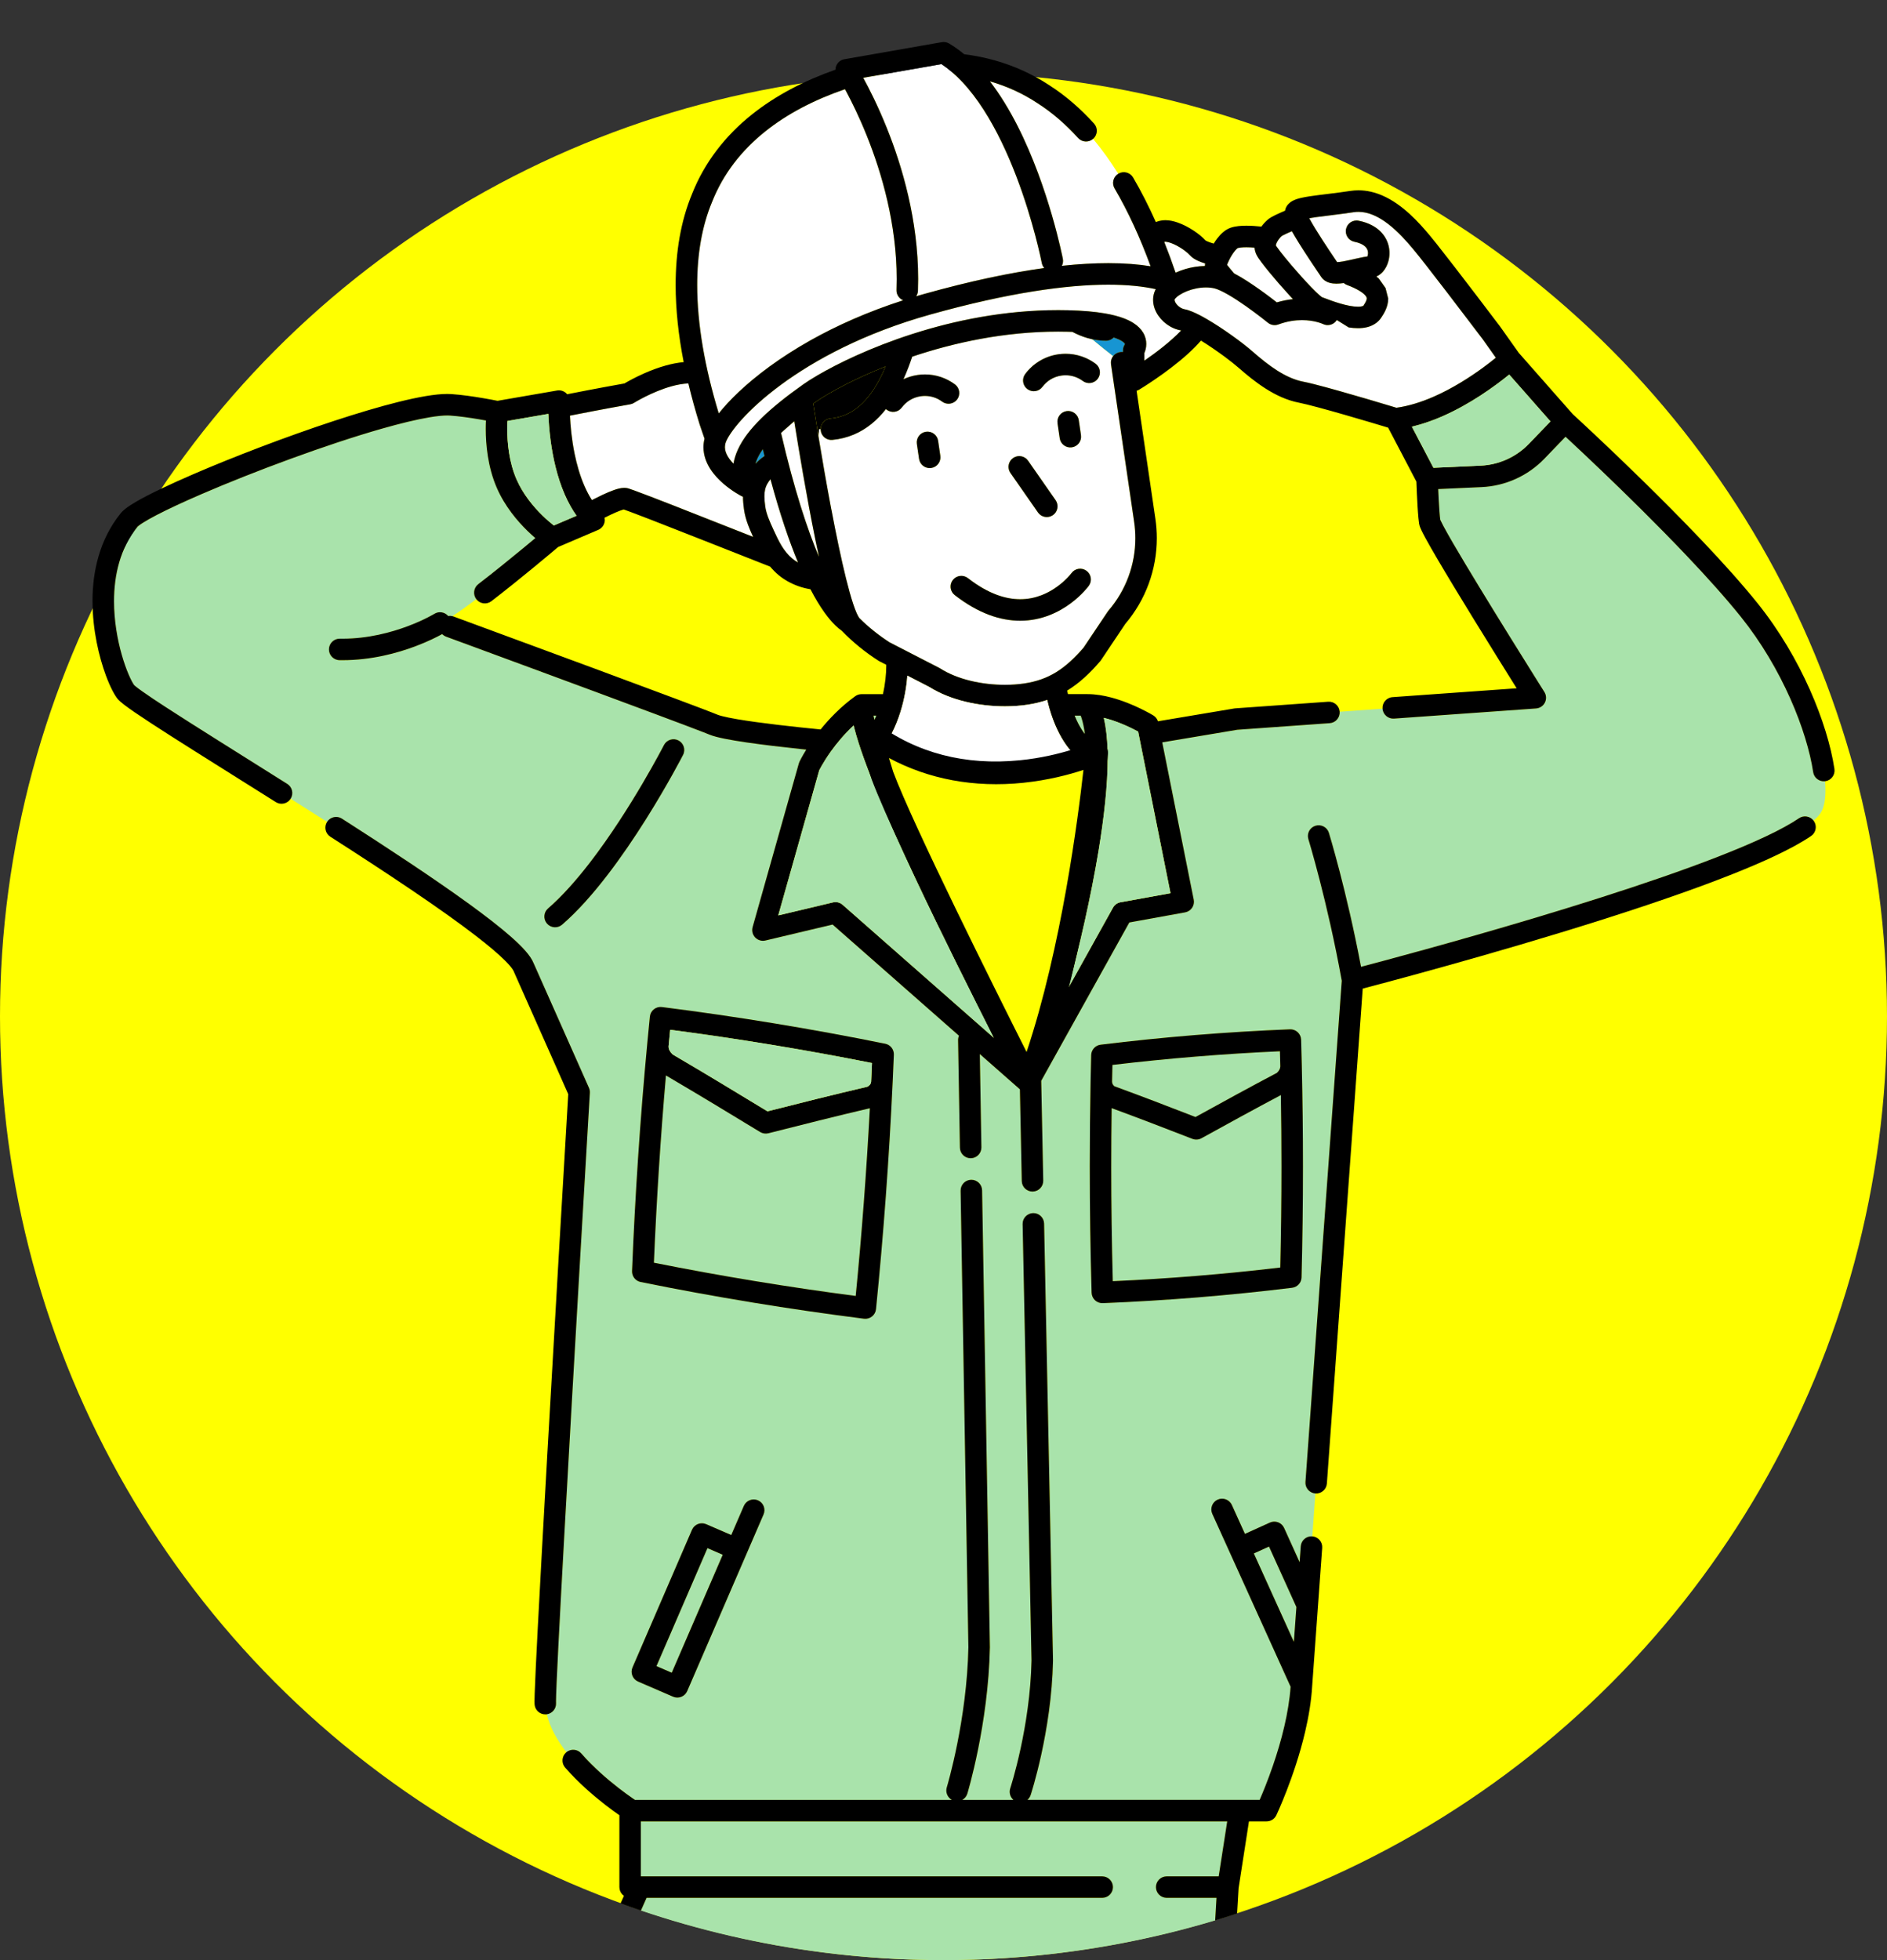 <?xml version="1.0" encoding="UTF-8"?>
<svg id="_レイヤー_1" data-name="レイヤー 1" xmlns="http://www.w3.org/2000/svg" width="260" height="270" xmlns:xlink="http://www.w3.org/1999/xlink" viewBox="0 0 260 270">
  <rect x="0" y="0" width="260" height="270" fill="#333333" stroke="none"/>
  <defs>
    <style>
      .cls-1 {
        fill: none;
      }

      .cls-2 {
        fill: #fff;
      }

      .cls-3 {
        fill: #ff0;
      }

      .cls-4 {
        fill: #a9e3ab;
      }

      .cls-5 {
        fill: #1795d2;
      }

      .cls-6 {
        clip-path: url(#clippath);
      }
    </style>
    <clipPath id="clippath">
      <path class="cls-1" d="M260,140c0,71.797-58.203,130-130,130S0,211.797,0,140C0,35.241,58.203-13.377,130-13.377s130,81.579,130,153.377Z"/>
    </clipPath>
  </defs>
  <circle class="cls-3" cx="130" cy="140" r="130"/>
  <g class="cls-6">
    <g>
      <g>
        <path class="cls-1" d="M183.004,96.667l-12.809.914c-.062.004-.079.006-.14.017l-10.507,1.763c-.109-.334-.335-.623-.638-.807-.03-.018-.696-.422-1.74-.928-1.045-.505-2.463-1.113-4.029-1.531-1.045-.278-2.156-.474-3.285-.475h-2.709c-.036-.163-.071-.326-.103-.49.015-.01.032-.018.047-.027,1.642-1.013,3.077-2.36,4.497-4.011.04-.047.073-.09.108-.141l3.355-5.007c2.819-3.317,4.342-7.509,4.342-11.808,0-.881-.064-1.766-.194-2.649l-.236-1.608-2.356-16.045c.122-.035.241-.086.352-.153.019-.011.965-.579,2.278-1.48,1.313-.903,2.991-2.134,4.492-3.501.625-.571,1.219-1.163,1.747-1.779,1.077.663,2.252,1.468,3.277,2.229.757.561,1.434,1.1,1.92,1.526,1.086.951,2.325,1.975,3.706,2.853,1.381.877,2.912,1.617,4.599,1.946.275.053.659.14,1.11.251.452.111.973.246,1.537.397,1.129.302,2.431.669,3.717,1.039,2.453.706,4.848,1.425,5.923,1.75l3.897,7.436c.012.351.034.94.065,1.62.05,1.099.12,2.424.214,3.402.027.281.056.534.091.763.021.131.046.218.07.298.025.079.05.148.076.216.053.135.112.267.18.411.136.288.311.625.526,1.021.428.79,1.011,1.809,1.704,2.987,1.383,2.355,3.198,5.339,5.005,8.278,2.265,3.683,4.517,7.291,5.883,9.471l-17.109,1.22c-.816.058-1.43.767-1.372,1.583l-5.909.422c-.058-.816-.767-1.43-1.583-1.372Z"/>
        <path class="cls-1" d="M65.627,82.544c.499.648,1.428.77,2.077.271,3.97-3.054,8.293-6.699,9.192-7.461l5.535-2.366c.451-.193.779-.6.872-1.081.038-.198.033-.398-.009-.59.575-.289,1.089-.533,1.523-.721.443-.193.807-.327,1.031-.39.033-.009.062-.017.087-.023.085.029.188.065.303.107.232.083.519.189.853.314.669.25,1.525.578,2.515.962,1.982.768,4.506,1.76,7.183,2.815,3.103,1.223,6.408,2.531,9.327,3.678.338.404.719.794,1.156,1.159l.002.002c.752.624,1.652,1.136,2.653,1.501.55.2,1.132.353,1.736.452,1.377,2.641,2.559,4.128,3.427,4.975.351.342.652.578.892.74,1.552,1.619,3.31,3.012,5.05,4.126.052.033.065.041.12.069l.956.492c0.0.03.002.059.002.089.001,1.224-.155,2.602-.455,3.956h-2.949c-.018,0-.035.004-.053.004-.04.001-.081.005-.121.01-.035.004-.069.008-.103.014-.039.007-.077.018-.115.028-.032.009-.065.016-.097.028-.043.015-.084.034-.126.053-.025.011-.05.02-.074.033-.062.033-.123.07-.181.112-.002.001-.003.002-.005.003-.002.002-.005.004-.007.005-1.991,1.447-3.567,3.092-4.762,4.575-1.883-.186-3.913-.401-5.849-.63-2.096-.249-4.084-.516-5.637-.782-.885-.151-1.632-.303-2.145-.44-.272-.071-.48-.141-.576-.182-.194-.081-.466-.189-.823-.328-.356-.139-.795-.307-1.306-.502-1.022-.389-2.334-.883-3.851-1.451-3.033-1.136-6.883-2.566-10.848-4.035-7.93-2.937-16.318-6.026-19.532-7.208-.059-.022-.118-.038-.177-.052.939-.604,2.082-1.421,3.304-2.339.002.002.003.005.004.007Z"/>
        <path class="cls-2" d="M78.529,57.255c4.488-.886,7.68-1.453,8.223-1.548.055-.01.082-.014.082-.014.194-.034.366-.1.533-.205l0.0 0.0.003-.002.017-.01c.016-.01.041-.025.075-.046.068-.041.172-.103.308-.18.27-.155.665-.372,1.148-.614.964-.484,2.282-1.062,3.629-1.433.786-.218,1.575-.356,2.299-.388.444,1.864.965,3.757,1.563,5.675l.007.021c.213.648.432,1.285.656,1.917-.096.392-.146.784-.145,1.166-0.0.569.101,1.112.267,1.61.166.498.396.953.658,1.366.526.827,1.179,1.498,1.809,2.045,1.262,1.09,2.456,1.694,2.519,1.729.062.031.125.057.189.079.004.611.068,1.177.133,1.684l.001.004c.105.793.322,1.526.576,2.211.213.573.453,1.111.688,1.627-3.681-1.452-7.593-3-10.765-4.241-2.494-.976-4.522-1.759-5.651-2.167-.304-.11-.54-.192-.732-.252-.24-.074-.436-.087-.607-.089-.277.002-.501.042-.726.093-.224.053-.446.121-.681.203-.468.164-.988.385-1.574.657-.454.212-.949.456-1.477.727-.383-.601-.724-1.253-1.023-1.94-.613-1.405-1.053-2.947-1.357-4.434-.412-2.005-.578-3.905-.643-5.25Z"/>
        <path class="cls-4" d="M120.39,98.762c-.013-.062-.025-.121-.037-.181h.383c-.082.199-.167.394-.255.584-.032-.138-.064-.274-.091-.403Z"/>
        <path class="cls-4" d="M148.565,99.661c-.177-.342-.342-.705-.497-1.08h.84c.188.51.351,1.134.471,1.856.033.197.062.403.089.613l-.036.006c-.307-.412-.599-.878-.867-1.395Z"/>
        <path class="cls-2" d="M166.011,36.639c-.924.016-1.832.165-2.681.415-.455.135-.893.298-1.308.486-.019-.007-.038-.013-.058-.02-.488-1.434-1.003-2.832-1.547-4.191.03-.01.058-.018.08-.023l.002-0.0.012-.002c.011-.001.03-.002.054-.002.09-.001.262.02.472.078.211.057.46.149.719.266.519.234,1.077.574,1.515.909.292.221.534.444.67.598.185.206.368.344.548.463.181.117.361.212.547.298.318.147.658.267,1.014.38-.002.009-.004.017-.006.027-.016.094-.029.194-.034.318Z"/>
        <path class="cls-2" d="M178.149,41.205c-.697.074-1.441.215-2.222.445-.234-.183-.523-.407-.854-.657-.89-.673-2.073-1.535-3.281-2.307-.586-.374-1.175-.725-1.753-1.028-.223-.262-.429-.508-.607-.726-.139-.171-.26-.322-.359-.451.032-.086.071-.183.115-.284.175-.409.438-.907.713-1.307.181-.267.371-.489.507-.611.069-.063.12-.097.135-.105.063-.022.22-.059.424-.081.215-.024.478-.036.755-.036.374-0.0.77.022,1.129.05.032.332.121.68.287,1.01.095.188.188.331.301.499.112.165.24.342.385.536.291.388.651.842,1.058,1.337.813.989,1.809,2.137,2.756,3.166.173.188.344.37.512.548Z"/>
        <path class="cls-2" d="M182.011,38.106c.155.243.361.435.562.567.202.133.399.215.58.271.364.109.677.129.982.131.316-0.0.623-.029.934-.07.026-.004.052-.008.079-.012.127.107.272.196.437.258.749.28,1.316.557,1.725.807.411.25.661.472.8.634.093.109.139.189.165.246.033.077.038.115.039.173.001.077-.024.21-.107.392-.08.18-.212.393-.361.617l-.002.001c-.007.005-.032.022-.087.043-.108.042-.34.087-.65.085-.321.001-.719-.043-1.142-.122-.424-.079-.872-.192-1.308-.319-.874-.255-1.685-.564-2.212-.764-.116-.044-.215-.081-.309-.115l-.026-.019c-.071-.051-.191-.148-.334-.275-.288-.255-.673-.629-1.096-1.066-.849-.875-1.862-2.005-2.751-3.05-.593-.696-1.134-1.357-1.533-1.874-.227-.294-.41-.544-.518-.706-.038-.056-.065-.101-.081-.126-0-.023.005-.08.028-.16.023-.081.064-.184.12-.294.111-.22.288-.464.448-.638.101-.112.198-.195.234-.221l.032-.019c.034-.02.087-.049.153-.083.132-.068.313-.156.52-.251.202-.093.429-.194.669-.297.299.536.648,1.115,1.016,1.705.97,1.556,2.074,3.184,2.654,4.044.164.243.289.43.339.508Z"/>
        <path class="cls-4" d="M84.543,276.22c.523-4.227,1.674-8.36,3.423-12.274l1.126-2.52h62.777c.818,0,1.481-.663,1.481-1.481,0-.818-.663-1.481-1.481-1.481h-63.564v-7.575h80.789s-1.176,7.575-1.176,7.575h-7.164c-.818,0-1.481.663-1.481,1.481,0,.818.663,1.481,1.481,1.481h6.862s-1.956,33.329-1.956,33.329c-.002.029-.001.058-.001.087h-30.283s.998-14.121.998-14.121l11.172-7.359c.683-.45.872-1.368.422-2.051-.45-.683-1.368-.872-2.051-.422l-11.783,7.761c-.384.253-.63.673-.663,1.132l-1.057,14.956c-.002.035-.002.07-.002.104h-47.07c-0-.021.001-.042 0-.064l-.801-18.558Z"/>
        <path class="cls-5" d="M105.106,61.888c.076.314.151.624.227.929-.021.014-.043.026-.064.04-.429.287-.823.632-1.178,1.024.067-.227.154-.462.265-.708.182-.402.431-.831.749-1.284Z"/>
        <path d="M112.769,60.098c-.343-2.078-.595-3.688-.72-4.493.111-.079.221-.159.335-.239.407-.288.992-.665,1.726-1.095.735-.431,1.62-.916,2.636-1.429,1.491-.753,3.268-1.568,5.275-2.367-.005.011-.009.023-.014.034-.744,1.763-1.641,3.348-2.713,4.548-.613.688-1.279,1.252-2.014,1.679-.841.487-1.771.804-2.874.913-.77.075-1.344.726-1.337,1.485-.117-.005-.181-.011-.181-.011l-.119.976Z"/>
        <path class="cls-5" d="M152.367,46.937l.032-0c.411-.001.782-.17,1.049-.441.515.167.878.338,1.109.485.259.163.359.285.396.339.021.032.025.045.027.049l.001.006-.007.037-.017.043-0.0 0.0.002.001c-.157.241-.242.517-.242.805v.226c-.127-.015-.258-.016-.391.004-.399.059-.737.272-.963.57-.739-.572-1.764-1.384-2.9-2.336.612.134,1.248.211,1.904.211Z"/>
        <path class="cls-2" d="M112.769,60.098c.462,2.799,1.086,6.443,1.78,10.103.637,3.361,1.334,6.737,2.011,9.462.338,1.361.672,2.561.982,3.498.155.468.304.87.439,1.186.133.314.258.545.325.642.023.035.041.072.061.109.014.014.027.029.041.043,1.279,1.283,2.734,2.422,4.168,3.343l6.834,3.516c.055.028.068.036.12.069,1.179.755,2.633,1.33,4.183,1.706,1.55.377,3.195.558,4.743.557.922 0,1.81-.064,2.62-.183,1.768-.262,3.158-.77,4.456-1.568,1.277-.788,2.475-1.883,3.754-3.362l3.339-4.982c.034-.051.067-.095.108-.141,2.399-2.789,3.695-6.33,3.695-9.961,0-.738-.053-1.479-.162-2.219l-.236-1.608-2.957-20.136c-.06-.41.054-.805.287-1.111-.739-.572-1.764-1.384-2.9-2.336-.241-.053-.479-.112-.711-.182-.705-.212-1.37-.497-1.998-.829-.223-.008-.448-.016-.683-.022-.423-.01-.845-.015-1.265-.015-7.463-.001-14.434,1.541-20.119,3.451-.161.478-.329.956-.51,1.431-.215.565-.446,1.125-.694,1.676.603-.283,1.256-.485,1.946-.586.341-.05.681-.075,1.017-.075,1.525-0,2.966.503,4.13,1.372.656.489.791,1.417.302,2.073-.489.656-1.417.791-2.073.302-.668-.498-1.487-.784-2.359-.784-.193,0-.389.014-.587.043-1.093.161-2.001.74-2.609,1.556-.487.657-1.415.794-2.072.307-.04-.03-.072-.065-.108-.098-.593.756-1.255,1.451-2.006,2.056-.732.589-1.548,1.09-2.447,1.465-.898.376-1.878.627-2.927.728-.814.079-1.538-.517-1.617-1.331-.004-.044-.006-.088-.006-.132-.117-.005-.181-.011-.181-.011l-.119.976ZM141.654,63.458l3.792,5.439c.468.671.303,1.594-.368,2.062-.671.468-1.594.303-2.062-.368l-3.792-5.439c-.468-.671-.303-1.594.368-2.062.671-.468,1.594-.303,2.062.368ZM145.709,58.307c-.119-.809.441-1.562,1.25-1.68.809-.119,1.562.441,1.68,1.25l.303,2.061c.119.809-.441,1.562-1.25,1.68-.809.119-1.562-.441-1.68-1.25l-.303-2.061ZM149.188,52.477c-.671-.499-1.492-.785-2.363-.785-.192,0-.387.014-.585.043-1.093.161-2.001.74-2.609,1.556-.487.657-1.415.794-2.072.307-.657-.487-.794-1.415-.307-2.072,1.054-1.424,2.667-2.446,4.557-2.722.34-.05.68-.074,1.015-.074,1.524-0,2.965.503,4.13,1.37.656.488.793,1.416.304,2.072-.488.656-1.416.793-2.072.304ZM131.289,79.892c.503-.645,1.433-.761,2.078-.258,1.433,1.116,2.751,1.841,3.948,2.288,1.197.447,2.274.619,3.251.619,1.1-0,2.08-.22,2.951-.557,1.304-.503,2.359-1.28,3.073-1.931.357-.325.629-.616.806-.819.088-.101.153-.181.193-.231.02-.025.034-.043.041-.053l.006-.008 0.0 0c.483-.657,1.406-.801,2.065-.32.661.482.806,1.408.324,2.069-.06.08-.907,1.237-2.496,2.418-.795.59-1.778,1.185-2.945,1.637-1.166.452-2.519.757-4.02.756-1.332.001-2.775-.241-4.287-.807-1.513-.565-3.095-1.45-4.732-2.726-.645-.503-.761-1.433-.258-2.078ZM127.579,59.473c.809-.119,1.562.441,1.68,1.25l.303,2.061c.119.809-.441,1.562-1.25,1.68-.809.119-1.562-.441-1.68-1.25l-.303-2.061c-.119-.809.441-1.562,1.25-1.68Z"/>
        <path d="M133.367,79.634c1.433,1.116,2.751,1.841,3.948,2.288,1.197.447,2.274.619,3.251.619,1.1-0,2.08-.22,2.951-.557,1.304-.503,2.359-1.28,3.073-1.931.357-.325.629-.616.806-.819.088-.101.153-.181.193-.231.02-.025.034-.043.041-.053l.006-.008 0.0 0c.483-.657,1.406-.801,2.065-.32.661.482.806,1.408.324,2.069-.06.08-.907,1.237-2.496,2.418-.795.59-1.778,1.185-2.945,1.637-1.166.452-2.519.757-4.02.756-1.332.001-2.775-.241-4.287-.807-1.513-.565-3.095-1.45-4.732-2.726-.645-.503-.761-1.433-.258-2.078s1.433-.761,2.078-.258Z"/>
        <path class="cls-2" d="M105.733,66.636c.132-.229.275-.435.426-.619,1.312,4.857,2.6,8.589,3.795,11.464-.292-.166-.556-.348-.783-.537-.596-.499-1.054-1.075-1.461-1.736-.406-.66-.754-1.403-1.116-2.193l0.0.001c-.277-.604-.539-1.179-.743-1.728-.205-.549-.351-1.069-.416-1.566-.063-.484-.11-.941-.11-1.36-0-.327.028-.63.091-.912.064-.283.162-.547.315-.815Z"/>
        <path d="M141.654,63.458l3.792,5.439c.468.671.303,1.594-.368,2.062-.671.468-1.594.303-2.062-.368l-3.792-5.439c-.468-.671-.303-1.594.368-2.062.671-.468,1.594-.303,2.062.368Z"/>
        <path d="M127.579,59.473c.809-.119,1.562.441,1.68,1.25l.303,2.061c.119.809-.441,1.562-1.25,1.68-.809.119-1.562-.441-1.68-1.25l-.303-2.061c-.119-.809.441-1.562,1.25-1.68Z"/>
        <path d="M146.959,56.627c.809-.119,1.562.441,1.68,1.25l.303,2.061c.119.809-.441,1.562-1.25,1.68-.809.119-1.562-.441-1.68-1.25l-.303-2.061c-.119-.809.441-1.562,1.25-1.68Z"/>
        <path d="M149.188,52.477c-.671-.499-1.492-.785-2.363-.785-.192,0-.387.014-.585.043-1.093.161-2.001.74-2.609,1.556-.487.657-1.415.794-2.072.307-.657-.487-.794-1.415-.307-2.072,1.054-1.424,2.667-2.446,4.557-2.722.34-.05.68-.074,1.015-.074,1.524-0,2.965.503,4.13,1.37.656.488.793,1.416.304,2.072-.488.656-1.416.793-2.072.304Z"/>
        <path class="cls-2" d="M123.547,38.437c0,.499-.009,1.001-.027,1.505-.023.637.361,1.194.918,1.423-4.932,1.589-9.17,3.498-12.729,5.493-4.251,2.384-7.538,4.886-9.911,7.121-1.125,1.061-2.04,2.057-2.764,2.966-1.924-6.334-2.973-12.331-2.972-17.682-0-4.271.664-8.124,2.046-11.438l.009-.023c1.53-3.847,4.021-7.055,7.329-9.702,3.024-2.419,6.738-4.356,10.981-5.812.059.109.12.22.182.338.769,1.44,1.8,3.529,2.83,6.094,2.062,5.131,4.111,12.168,4.108,19.718Z"/>
        <path class="cls-2" d="M153.572,25.954c1.865,3.18,3.522,6.787,4.963,10.728-1.686-.276-3.616-.427-5.82-.427-1.922 0-4.051.115-6.402.366.145-.284.201-.616.136-.954-.006-.033-.478-2.47-1.495-5.977-1.018-3.508-2.576-8.082-4.783-12.41-1.09-2.133-2.337-4.207-3.772-6.067,2.326.666,4.525,1.661,6.58,3.024l.02.013c1.968,1.259,3.819,2.858,5.551,4.766.542.597,1.459.647,2.065.121,1.223,1.463,2.377,3.068,3.463,4.804-.69.419-.919,1.315-.509,2.014Z"/>
        <path class="cls-2" d="M126.237,40.807c.143-.218.232-.476.242-.757.02-.54.029-1.078.029-1.613-.003-8.085-2.169-15.455-4.322-20.821-1.206-3.002-2.41-5.378-3.243-6.899l10.775-1.888c1.005.664,1.967,1.499,2.879,2.47,1.048,1.117,2.029,2.413,2.932,3.817,1.808,2.808,3.304,6.046,4.484,9.127,2.365,6.163,3.471,11.688,3.526,11.974l.002.011c.051.266.172.5.338.69-4.673.642-10.138,1.781-16.495,3.558-.386.108-.768.218-1.147.33Z"/>
        <path class="cls-2" d="M154.786,43.824c-.705-.261-1.541-.48-2.554-.655-1.35-.233-3.014-.387-5.091-.436-.446-.01-.891-.016-1.334-.016-7.457.001-14.377,1.45-20.119,3.294-5.744,1.846-10.305,4.082-13.075,5.705-.793.465-1.439.879-1.938,1.232-2.318,1.64-4.221,3.158-5.724,4.625-1.5,1.468-2.612,2.887-3.291,4.375-.286.627-.489,1.269-.601,1.919-.106-.11-.21-.222-.306-.336-.354-.419-.619-.858-.752-1.263-.077-.232-.115-.452-.115-.674.001-.219.036-.443.129-.7.088-.247.314-.688.676-1.219.362-.534.86-1.168,1.491-1.867,1.262-1.399,3.057-3.057,5.39-4.779,4.668-3.445,11.491-7.15,20.609-9.7,10.709-2.996,18.756-4.114,24.533-4.113,2.644-0,4.81.234,6.532.616-.071.135-.135.273-.185.414-.125.35-.182.713-.181,1.062 0.0.419.08.817.209,1.182.13.365.308.7.521,1.006.426.61.982,1.113,1.631,1.484.434.246.912.433,1.43.526.013.002.04.009.073.017-.716.752-1.591,1.526-2.481,2.238-.895.717-1.801,1.374-2.585,1.915v-1.054c.006-.013.011-.023.017-.036.121-.29.246-.698.247-1.211.003-.47-.121-1.029-.426-1.541-.303-.515-.764-.968-1.353-1.342-.394-.251-.849-.471-1.377-.668Z"/>
        <path class="cls-2" d="M161.92,41.596c-.062-.133-.078-.233-.077-.287 0-.035.004-.052.011-.071.007-.019.017-.043.052-.086.115-.141.325-.332.61-.517.284-.187.639-.371,1.034-.527.791-.315,1.742-.515,2.616-.513.421-0.0.823.045,1.184.133.178.043.461.143.786.293.327.149.701.346,1.095.573.789.454,1.655,1.028,2.455,1.591,1.601,1.127,2.938,2.212,3.004,2.266l.002.002c.406.331.955.424,1.447.243,1.23-.452,2.329-.597,3.256-.597.869-0,1.584.13,2.088.263.503.133.793.269.803.274l0-.001c.688.337,1.512.092,1.908-.548l1.635,1.017c.421.064.848.106,1.279.106.413-0.0.83-.036,1.253-.14.421-.104.855-.279,1.252-.574.264-.195.506-.445.698-.734.172-.26.399-.606.597-1.042.194-.43.364-.965.369-1.59l-.374-1.459-.928-1.306c-.103-.096-.212-.189-.326-.28.055-.024.106-.05.158-.077.024-.012.05-.023.073-.036.28-.159.499-.355.681-.564.362-.42.594-.9.741-1.428.096-.352.149-.727.149-1.119.001-.673-.161-1.405-.556-2.087-.392-.683-1.018-1.293-1.83-1.724-.541-.29-1.163-.506-1.864-.646-.802-.16-1.582.36-1.743,1.162-.16.802.36,1.582,1.162,1.743.688.138,1.106.355,1.361.556.255.204.368.391.44.588.046.131.068.27.068.409 0.0.134-.021.266-.054.373-.011.035-.022.066-.034.095-.167.02-.333.045-.504.075-.3.055-.614.124-.937.197-.644.146-1.33.309-1.909.41-.325.057-.612.091-.811.099-.07-.104-.146-.217-.233-.346-.227-.337-.511-.758-.824-1.227-.625-.937-1.365-2.069-1.983-3.087-.309-.507-.587-.989-.801-1.39.249-.045.538-.091.858-.136,1.323-.187,3.172-.376,5.256-.691.224-.034.444-.05.663-.05.693 0,1.38.161,2.075.456.693.295,1.385.726,2.045,1.237,1.324,1.021,2.503,2.352,3.401,3.421.202.24.482.584.812.999.331.415.715.902,1.132,1.436.835,1.068,1.804,2.325,2.766,3.579,1.925,2.509,3.822,5.01,4.57,5.997.181.239.289.382.32.422l1.807,2.547c-.463.378-1.073.858-1.801,1.39-1.747,1.277-4.171,2.845-6.805,3.992-1.66.724-3.401,1.275-5.091,1.507-.643-.195-2.214-.669-4.073-1.215-2.438-.716-5.352-1.552-7.331-2.047-.568-.142-1.057-.256-1.461-.334-1.184-.228-2.398-.789-3.575-1.538-1.177-.747-2.309-1.674-3.343-2.582-.754-.659-1.771-1.448-2.881-2.241-1.11-.792-2.306-1.583-3.407-2.225-.736-.429-1.424-.791-2.056-1.052-.365-.149-.707-.268-1.089-.338-.213-.036-.497-.162-.74-.355-.245-.19-.442-.442-.532-.64Z"/>
        <path class="cls-2" d="M107.998,59.292c.417-.373.923-.821,1.435-1.262.57,3.571,1.686,10.301,2.919,16.351.161.789.324,1.564.488,2.322-1.581-3.73-3.396-9.181-5.223-17.068.116-.105.243-.219.381-.343Z"/>
        <polygon class="cls-4" points="174.848 213.039 178.622 221.368 178.275 226.154 172.761 213.984 174.848 213.039"/>
        <path class="cls-4" d="M40.044,110.024c-0.0 0-0.0 0-0.0.001,1.659,1.048,3.341,2.114,5.022,3.187 0-0.0 0-.001.001-.001.441-.689,1.357-.889,2.046-.448l-0-0c6.317,4.047,12.528,8.138,17.327,11.611,2.401,1.738,4.446,3.319,5.997,4.688.776.686,1.429,1.317,1.952,1.912.262.298.492.587.69.881.18.268.334.539.455.843l.001-0,7.616,17.147c.095.214.139.455.125.689-0.0.002-.037.622-.104,1.758-.202,3.41-.677,11.454-1.248,21.246-.689,11.823-1.518,26.195-2.175,38.037-.328,5.921-.613,11.209-.816,15.228-.101,2.009-.182,3.702-.238,4.994-.028.646-.049,1.193-.063,1.627-.014.433-.021.758-.021.939,0,.081.002.163.005.245.033.769-.526,1.426-1.273,1.53.423,1.809,1.438,3.587,2.703,5.225.616-.506,1.526-.437,2.054.168h-0c1.647,1.89,3.599,3.566,5.13,4.753.766.594,1.426,1.067,1.892,1.39.144.1.267.184.372.254h43.658c-.594-.332-.899-1.043-.693-1.721l.001-.004c.033-.109.73-2.444,1.442-6.003.711-3.552,1.434-8.325,1.533-13.299l-1.071-62.884c-.014-.818.638-1.492,1.456-1.506s1.492.638,1.506,1.456l1.072,62.916-0.0.054c-.105,5.312-.879,10.322-1.626,14.018-.747,3.696-1.468,6.076-1.478,6.11-.116.382-.372.681-.694.862h7.037c-.438-.379-.629-.998-.437-1.583l.001-.003c.031-.094.723-2.227,1.426-5.476.703-3.243,1.415-7.6,1.506-12.135l-1.225-60.118c-.017-.818.633-1.494,1.45-1.511.818-.017,1.494.633,1.511,1.45l1.226,60.153 0.0.059c-.097,4.889-.866,9.492-1.608,12.888-.743,3.395-1.462,5.582-1.474,5.619-.087.265-.243.487-.44.656h31.996c.417-.956,1.122-2.657,1.844-4.764.551-1.609,1.111-3.453,1.558-5.37.419-1.799.735-3.662.859-5.449l-8.375-18.486c-0-0-0-0-0-0l-0-0-2.414-5.328c-.338-.745-.007-1.623.738-1.96.745-.338,1.623-.007,1.96.738l1.803,3.979,3.435-1.557c.355-.161.768-.175,1.133-.037.365.137.666.42.827.775l2.135,4.713.158-2.182c.059-.816.768-1.429,1.584-1.37l.428-5.908c-.816-.059-1.429-.768-1.37-1.584l5.004-69.044c-.994-5.485-2.139-10.346-3.039-13.842-.455-1.767-.847-3.186-1.124-4.16-.139-.487-.249-.863-.324-1.117-.038-.127-.066-.223-.086-.286-.01-.032-.017-.056-.022-.071l-.007-.022c-.24-.782.198-1.61.98-1.851.782-.24,1.61.198,1.851.98.01.035,2.437,7.928,4.427,18.452.749-.197,1.753-.463,2.969-.789,6.309-1.692,18.317-5.004,29.938-8.712,5.81-1.853,11.524-3.806,16.368-5.698,2.421-.945,4.625-1.876,6.508-2.765,1.881-.888,3.444-1.741,4.559-2.5.654-.445,1.537-.294,2.01.329.5-.434.869-.851,1.087-1.247.484-.88.643-2.336.494-4.179-.789.091-1.515-.457-1.634-1.249v-0c-.419-2.796-1.487-6.4-3.167-10.168-1.679-3.771-3.969-7.715-6.809-11.248-2.055-2.557-4.665-5.459-7.418-8.36-4.13-4.353-8.582-8.709-11.998-11.973-1.708-1.632-3.157-2.991-4.179-3.942-.203-.189-.384-.357-.551-.512l-2.904,3.018c-2.279,2.369-5.381,3.772-8.665,3.921l-5.972.27c.018.432.04.923.067,1.424.03.576.066,1.163.105,1.677.034.455.074.859.11,1.12.012.029.029.068.051.117.077.169.209.431.38.753.323.606.788,1.43,1.35,2.395,1.967,3.383,5.114,8.509,7.763,12.779,1.325,2.135,2.526,4.058,3.396,5.447.435.694.787,1.255,1.03,1.642.243.387.377.6.377.6.277.44.303.995.068,1.458-.235.463-.698.771-1.216.808l-19.569,1.396c-.816.058-1.524-.556-1.583-1.372l-5.909.422c.058.816-.556,1.524-1.372,1.583l-12.739.909-10.335,1.734,4.34,21.67c.078.388-.005.796-.227,1.123-.222.327-.572.554-.961.625l-7.686,1.392-12.141,21.809.28,13.746c.017.818-.633,1.494-1.45,1.511-.818.017-1.494-.633-1.511-1.45l-.257-12.632-5.523-4.857.219,12.844c.014.818-.638,1.492-1.456,1.506-.818.014-1.492-.638-1.506-1.456l-.252-14.807c-.004-.218.041-.425.123-.613l-17.414-15.315-9.253,2.199c-.51.121-1.048-.037-1.411-.416-.363-.378-.499-.923-.356-1.428l6.373-22.56c.024-.084.051-.155.088-.234.02-.041.326-.681.933-1.658-.199-.021-.399-.041-.6-.062-2.613-.275-5.326-.591-7.603-.923-1.139-.166-2.169-.336-3.035-.511-.434-.088-.826-.176-1.178-.27-.353-.094-.662-.189-.957-.311-.15-.063-.412-.167-.758-.302-1.301-.506-3.804-1.449-6.906-2.607-9.311-3.475-24.062-8.908-28.58-10.57-.214-.079-.398-.203-.547-.357-.649.358-1.932,1.016-3.682,1.676-2.54.955-6.066,1.917-10.071,1.919-.131,0-.263-.001-.395-.003-.818-.013-1.47-.687-1.457-1.504.013-.818.687-1.47,1.504-1.457.116.002.232.003.348.003,3.524.002,6.723-.86,9.027-1.729,1.152-.434,2.079-.867,2.71-1.188.316-.16.558-.293.717-.383.08-.045.138-.079.176-.101l.039-.023.007-.004 0-0.0 0.0 0c.63-.387,1.435-.245,1.9.301.186-.03.379-.025.57.02.939-.604,2.082-1.421,3.304-2.339-.493-.648-.371-1.573.275-2.07h0c2.184-1.68,4.501-3.562,6.268-5.021.604-.499,1.143-.947,1.592-1.323-.329-.282-.693-.61-1.079-.986-1.411-1.378-3.108-3.369-4.223-5.918-.644-1.477-1.021-2.986-1.243-4.385-.221-1.4-.285-2.691-.285-3.738 0-.436.011-.828.028-1.169-.295-.054-.626-.113-.985-.173-1.223-.207-2.748-.428-3.985-.509-.106-.007-.226-.011-.359-.011-.603-.001-1.453.084-2.461.254-1.769.296-4.034.846-6.565,1.568-7.602,2.168-17.617,5.892-24.822,9.004-2.469,1.066-4.611,2.061-6.196,2.885-.792.411-1.445.781-1.914,1.081-.234.149-.421.281-.549.382-.064.05-.112.092-.143.12l-.031.031-.001 0c-1.197,1.477-2.002,3.129-2.513,4.875-.511,1.745-.723,3.582-.723,5.389-.001,2.689.471,5.306,1.072,7.403.3,1.048.631,1.967.942,2.692.155.362.306.676.44.929.123.231.233.41.312.521.025.025.08.076.156.139.202.169.543.427.984.74.775.55,1.866,1.28,3.195,2.144,3.991,2.595,10.136,6.412,16.768,10.592.692.436.899,1.351.463,2.043ZM150.153,160.628c0-3.874.038-7.752.113-11.633,0-0-0-.001-0-.001,0-.026 0-.05.001-.074l0-.001c.001-.043.002-.086.003-.129.001-.054.002-.107.003-.161 0-.003.001-.006.001-.009.022-1.096.046-2.192.074-3.288.019-.733.573-1.343,1.3-1.432,8.695-1.065,17.391-1.771,26.087-2.119.395-.016.78.127,1.07.397.289.27.458.644.47,1.04.032,1.089.06,2.177.085,3.266 0.0.006.001.012.001.018.001.051.002.102.003.152.001.045.003.091.004.136l0.0.003c0.0.025.001.051.001.078.106,4.592.159,9.187.159,13.787,0,5.093-.065,10.192-.194,15.295-.019.733-.573,1.343-1.3,1.432-8.695,1.065-17.391,1.771-26.087,2.119-.395.016-.78-.127-1.07-.397-.289-.27-.458-.644-.47-1.04-.169-5.807-.253-11.621-.253-17.441ZM119.042,181.651c-10.285-1.302-20.542-2.988-30.773-5.057-.714-.144-1.215-.783-1.186-1.511.417-10.449,1.113-20.853,2.085-31.212.001-.007 0-.014.001-.021.005-.05.01-.1.015-.15.005-.053.009-.105.014-.158.001-.007.002-.013.003-.02.11-1.163.222-2.325.339-3.487.04-.399.237-.761.551-1.01.314-.25.71-.361,1.108-.311,10.285,1.302,20.542,2.988,30.773,5.057.714.144,1.215.783,1.186,1.511-.047,1.176-.098,2.352-.152,3.528-0.0.004.001.007 0.0.011-.002.051-.005.102-.008.153-.002.052-.004.105-.007.157-0.0.01-.002.02-.002.03-.485,10.435-1.248,20.825-2.289,31.169-.04.399-.237.761-.551,1.01-.314.25-.71.361-1.108.311ZM87.147,229.687l8.2-18.967c.155-.358.451-.645.814-.789.363-.144.775-.137,1.133.017l3.462,1.497,1.733-4.009c.325-.751,1.196-1.096,1.947-.772.751.325,1.096,1.196.772,1.947l-10.521,24.336c-.155.358-.451.645-.814.789-.363.144-.775.137-1.133-.017l-4.821-2.084c-0-0-0-0-0-0-.751-.325-1.096-1.196-.772-1.947ZM75.517,125.129c1.925-1.662,3.914-3.911,5.786-6.341,2.811-3.647,5.367-7.699,7.21-10.831.922-1.566,1.667-2.902,2.18-3.844.257-.471.455-.844.589-1.097.067-.127.118-.224.151-.289.017-.032.029-.057.038-.073l.012-.022c.373-.728,1.266-1.015,1.994-.641.728.374,1.015,1.266.641,1.994-.013.025-2.069,4.03-5.163,8.941-1.548,2.456-3.355,5.139-5.306,7.67-1.952,2.532-4.042,4.913-6.196,6.775-.619.535-1.554.466-2.089-.152-.535-.619-.466-1.554.152-2.089Z"/>
        <rect class="cls-4" x="86.166" y="220.688" width="17.702" height="2.291" transform="translate(-146.308 221.019) rotate(-66.62)"/>
        <path class="cls-2" d="M145.472,130.945l-.499-1.558,1.162-1.222c-.218.938-.44,1.867-.663,2.78Z"/>
        <path class="cls-2" d="M134.625,131.738c-1.41-2.839-2.882-5.844-4.327-8.863l.046-.036,6.119,6.309-1.838,2.59Z"/>
        <path d="M12.749,82.821c0,1.99.226,3.906.568,5.646.342,1.739.8,3.3,1.276,4.584.318.857.642,1.59.959,2.186.182.342.36.638.553.903.084.115.158.196.233.274.074.076.148.146.226.216.156.139.328.279.527.432.397.306.898.664,1.507,1.081,1.215.833,2.851,1.899,4.806,3.148,3.909,2.497,9.087,5.721,14.599,9.196.692.436,1.606.229,2.042-.463 0-0.0 0-0.0 0-.001.436-.692.229-1.606-.463-2.043-6.632-4.18-12.777-7.997-16.768-10.592-1.329-.864-2.42-1.593-3.195-2.144-.442-.313-.783-.571-.984-.74-.076-.063-.131-.114-.156-.139-.078-.111-.189-.29-.312-.521-.135-.253-.285-.567-.44-.929-.311-.725-.643-1.644-.942-2.692-.601-2.097-1.073-4.714-1.072-7.403-0-1.807.212-3.644.723-5.389.511-1.746,1.316-3.398,2.513-4.875l.001-0.0.031-.031c.03-.028.079-.07.143-.12.128-.101.315-.233.549-.382.469-.3,1.122-.669,1.914-1.081,1.585-.824,3.727-1.82,6.196-2.885,7.205-3.112,17.22-6.836,24.822-9.004,2.531-.723,4.797-1.272,6.565-1.568,1.008-.17,1.857-.255,2.461-.254.132-0.0.253.004.359.011,1.237.082,2.762.302,3.985.509.358.06.69.119.985.173-.016.341-.028.733-.028,1.169 0,1.046.064,2.338.285,3.738.222,1.4.599,2.909,1.243,4.385,1.115,2.549,2.811,4.54,4.223,5.918.386.376.75.704,1.079.986-.449.376-.987.824-1.592,1.323-1.767,1.459-4.084,3.341-6.268,5.021h-0c-.646.497-.768,1.422-.275,2.07.002.002.003.005.004.007.499.648,1.428.77,2.077.271,3.97-3.054,8.293-6.699,9.192-7.461l5.535-2.366c.451-.193.779-.6.872-1.081.038-.198.033-.398-.009-.59.575-.289,1.089-.533,1.523-.721.443-.193.807-.327,1.031-.39.033-.009.062-.017.087-.023.085.029.188.065.303.107.232.083.519.189.853.314.669.25,1.525.578,2.515.962,1.982.768,4.506,1.76,7.183,2.815,3.103,1.223,6.408,2.531,9.327,3.678.338.404.719.794,1.156,1.159l.002.002c.752.624,1.652,1.136,2.653,1.501.55.2,1.132.353,1.736.452,1.377,2.641,2.559,4.128,3.427,4.975.351.342.652.578.892.74,1.552,1.619,3.31,3.012,5.05,4.126.052.033.065.041.12.069l.956.492c0.0.03.002.059.002.089.001,1.224-.155,2.602-.455,3.956h-2.949c-.018,0-.035.004-.053.004-.04.001-.081.005-.121.01-.035.004-.069.008-.103.014-.039.007-.077.018-.115.028-.032.009-.065.016-.097.028-.043.015-.084.034-.126.053-.025.011-.05.02-.074.033-.062.033-.123.07-.181.112-.002.001-.003.002-.005.003-.002.002-.005.004-.007.005-1.991,1.447-3.567,3.092-4.762,4.575-1.883-.186-3.913-.401-5.849-.63-2.096-.249-4.084-.516-5.637-.782-.885-.151-1.632-.303-2.145-.44-.272-.071-.48-.141-.576-.182-.194-.081-.466-.189-.823-.328-.356-.139-.795-.307-1.306-.502-1.022-.389-2.334-.883-3.851-1.451-3.033-1.136-6.883-2.566-10.848-4.035-7.93-2.937-16.318-6.026-19.532-7.208-.059-.022-.118-.038-.177-.052-.191-.045-.384-.05-.57-.02-.465-.546-1.27-.688-1.9-.301l-0-0-0.0 0-.007.004-.039.023c-.037.022-.096.056-.176.101-.159.09-.401.222-.717.383-.631.321-1.559.755-2.71,1.188-2.304.869-5.503,1.73-9.027,1.729-.115,0-.231-.001-.348-.003-.818-.013-1.491.639-1.504,1.457-.013.818.639,1.491,1.457,1.504.132.002.264.003.395.003,4.005-.002,7.531-.964,10.071-1.919,1.751-.66,3.034-1.318,3.682-1.676.149.153.333.278.547.357,4.518,1.663,19.269,7.095,28.58,10.57,3.102,1.158,5.605,2.1,6.906,2.607.346.134.608.239.758.302.295.122.604.217.957.311.352.093.745.182,1.178.27.866.175,1.896.345,3.035.511,2.277.332,4.99.648,7.603.923.201.021.4.042.6.062-.606.977-.913,1.617-.933,1.658-.038.079-.064.15-.088.234l-6.373,22.56c-.143.505-.007,1.049.356,1.428.363.378.901.537,1.411.416l9.253-2.199,17.414,15.315c-.082.188-.126.395-.123.613l.252,14.807c.014.818.688,1.469,1.506,1.456.818-.014,1.469-.688,1.456-1.506l-.219-12.844,5.523,4.857.257,12.632c.017.818.693,1.467,1.511,1.45.818-.017,1.467-.693,1.45-1.511l-.28-13.746,12.141-21.809,7.686-1.392c.389-.071.738-.298.961-.625.222-.327.305-.735.227-1.123l-4.34-21.67,10.335-1.734,12.739-.909c.816-.058,1.43-.767,1.372-1.583-.058-.816-.767-1.43-1.583-1.372l-12.809.914c-.062.004-.079.006-.14.017l-10.507,1.763c-.109-.334-.335-.623-.638-.807-.03-.018-.696-.422-1.74-.928-1.045-.505-2.463-1.113-4.029-1.531-1.045-.278-2.156-.474-3.285-.475h-2.709c-.036-.163-.071-.326-.103-.49.015-.01.032-.018.047-.027,1.642-1.013,3.077-2.36,4.497-4.011.04-.047.073-.09.108-.141l3.355-5.007c2.819-3.317,4.342-7.509,4.342-11.808,0-.881-.064-1.766-.194-2.649l-.236-1.608-2.356-16.045c.122-.035.241-.086.352-.153.019-.011.965-.579,2.278-1.48,1.313-.903,2.991-2.134,4.492-3.501.625-.571,1.219-1.163,1.747-1.779,1.077.663,2.252,1.468,3.277,2.229.757.561,1.434,1.1,1.92,1.526,1.086.951,2.325,1.975,3.706,2.853,1.381.877,2.912,1.617,4.599,1.946.275.053.659.14,1.11.251.452.111.973.246,1.537.397,1.129.302,2.431.669,3.717,1.039,2.453.706,4.848,1.425,5.923,1.75l3.897,7.436c.012.351.034.94.065,1.62.05,1.099.12,2.424.214,3.402.027.281.056.534.091.763.021.131.046.218.07.298.025.079.05.148.076.216.053.135.112.267.18.411.136.288.311.625.526,1.021.428.79,1.011,1.809,1.704,2.987,1.383,2.355,3.198,5.339,5.005,8.278,2.265,3.683,4.517,7.291,5.883,9.471l-17.109,1.22c-.816.058-1.43.767-1.372,1.583.058.816.767,1.43,1.583,1.372l19.569-1.396c.518-.037.981-.345,1.216-.808.235-.463.209-1.019-.068-1.458-0-.001-.134-.213-.377-.6-.243-.387-.595-.948-1.03-1.642-.87-1.389-2.071-3.312-3.396-5.447-2.649-4.269-5.795-9.396-7.763-12.779-.561-.965-1.027-1.789-1.35-2.395-.172-.322-.303-.584-.38-.753-.022-.049-.039-.089-.051-.117-.036-.261-.075-.665-.11-1.12-.039-.514-.075-1.101-.105-1.677-.026-.5-.049-.992-.067-1.424l5.972-.27c3.284-.149,6.386-1.552,8.665-3.921l2.904-3.018c.168.156.349.323.551.512,1.021.951,2.471,2.31,4.179,3.942,3.416,3.264,7.868,7.62,11.998,11.973,2.753,2.901,5.363,5.802,7.418,8.36,2.84,3.534,5.13,7.477,6.809,11.248,1.68,3.768,2.748,7.373,3.167,10.168v0c.119.792.845,1.34,1.634,1.249.017-.002.034-.003.051-.005.809-.122,1.366-.876,1.244-1.685-.475-3.141-1.617-6.948-3.391-10.932-1.774-3.982-4.181-8.132-7.206-11.898-2.135-2.657-4.79-5.604-7.578-8.543-2.788-2.938-5.708-5.865-8.364-8.464-4.954-4.847-8.988-8.551-9.516-9.035l-7.444-8.45-2.56-3.608-.026-.036c-.001-.001-1.472-1.947-3.294-4.334-1.823-2.388-3.993-5.213-5.406-6.992-.405-.509-.747-.932-1.011-1.246-.703-.834-1.612-1.882-2.701-2.881-1.091-.998-2.365-1.959-3.849-2.594-.988-.421-2.078-.693-3.236-.693-.364-0-.734.027-1.107.083-1.077.163-2.1.292-3.034.407-.935.115-1.779.216-2.513.326-.49.074-.93.151-1.333.249-.231.056-.449.119-.668.2-.249.096-.501.207-.781.425-.147.118-.304.272-.441.486-.119.188-.182.37-.217.524-.009.038-.011.071-.017.106-.465.199-.91.396-1.286.576-.217.105-.409.202-.59.305-.097.056-.19.112-.299.191-.185.135-.352.283-.518.449-.165.166-.327.35-.484.552-.03.039-.059.083-.089.123-.049-.005-.098-.011-.15-.016-.524-.055-1.214-.111-1.928-.111-.358 0-.721.014-1.084.054-.364.042-.725.105-1.102.238-.435.158-.766.391-1.053.639-.286.25-.529.524-.751.811-.18.234-.343.477-.496.722-.289-.083-.545-.167-.745-.247-.215-.082-.362-.165-.388-.185-.222-.243-.467-.473-.738-.696-.292-.24-.61-.473-.948-.693-.677-.44-1.425-.832-2.205-1.098-.523-.175-1.06-.301-1.646-.303-.241 0-.492.023-.751.084-.19.045-.373.105-.553.174-.968-2.166-2.01-4.222-3.135-6.141v-0c-.414-.706-1.321-.942-2.027-.528-.007.004-.013.009-.019.013-.69.419-.919,1.315-.509,2.014,1.865,3.18,3.522,6.787,4.963,10.728-1.686-.276-3.616-.427-5.82-.427-1.922 0-4.051.115-6.402.366.145-.284.201-.616.136-.954-.006-.033-.478-2.47-1.495-5.977-1.018-3.508-2.576-8.082-4.783-12.41-1.09-2.133-2.337-4.207-3.772-6.067,2.326.666,4.525,1.661,6.58,3.024l.02.013c1.968,1.259,3.819,2.858,5.551,4.766.542.597,1.459.647,2.065.121.009-.007.018-.012.027-.02.606-.55.651-1.486.101-2.092-1.879-2.07-3.92-3.841-6.128-5.257l0-0c-.003-.002-.006-.004-.009-.006-.004-.002-.007-.005-.011-.007l-0.0 0c-2.352-1.556-4.881-2.692-7.534-3.435-1.371-.384-2.776-.662-4.207-.843-.657-.545-1.346-1.041-2.069-1.475-.304-.183-.669-.25-1.018-.189l-13.427,2.353c-.488.085-.901.41-1.1.863-.081.185-.12.381-.123.577-4.364,1.533-8.264,3.575-11.524,6.181-3.65,2.916-6.492,6.552-8.222,10.899l-0-0c-.002.004-.003.009-.005.013-.001.003-.003.007-.004.01l0.0 0c-1.559,3.752-2.264,7.99-2.265,12.555.001,3.375.386,6.932,1.107,10.622-.84.077-1.664.246-2.451.463-1.079.298-2.09.688-2.965,1.074-1.294.571-2.292,1.136-2.74,1.401-.884.157-3.848.689-7.899,1.487-.05-.061-.104-.119-.165-.172-.335-.292-.787-.418-1.225-.342l-8.203,1.42c-.374-.075-1.092-.214-1.973-.364-1.3-.221-2.944-.467-4.404-.565-.18-.012-.365-.017-.555-.017-.86.001-1.838.109-2.951.295-1.111.187-2.351.454-3.697.787-2.69.666-5.803,1.596-9.074,2.673-6.542,2.156-13.714,4.903-19.299,7.314-0.0 0-.001 0-.001.001-1.649.712-3.159,1.395-4.478,2.027-1.32.633-2.445,1.212-3.339,1.731-.598.347-1.089.662-1.496.981-.234.186-.441.366-.645.615-1.472,1.815-2.451,3.84-3.055,5.909-.605,2.07-.841,4.184-.842,6.22ZM116.609,12.625c.769,1.44,1.8,3.529,2.83,6.094,2.062,5.131,4.111,12.168,4.108,19.718,0,.499-.009,1.001-.027,1.505-.023.637.361,1.194.918,1.423-4.932,1.589-9.17,3.498-12.729,5.493-4.251,2.384-7.538,4.886-9.911,7.121-1.125,1.061-2.04,2.057-2.764,2.966-1.924-6.334-2.973-12.331-2.972-17.682-0-4.271.664-8.124,2.046-11.438l.009-.023c1.53-3.847,4.021-7.055,7.329-9.702,3.024-2.419,6.738-4.356,10.981-5.812.059.109.12.22.182.338ZM143.879,36.919c-4.673.642-10.138,1.781-16.495,3.558-.386.108-.768.218-1.147.33.143-.218.232-.476.242-.757.02-.54.029-1.078.029-1.613-.003-8.085-2.169-15.455-4.322-20.821-1.206-3.002-2.41-5.378-3.243-6.899l10.775-1.888c1.005.664,1.967,1.499,2.879,2.47,1.048,1.117,2.029,2.413,2.932,3.817,1.808,2.808,3.304,6.046,4.484,9.127,2.365,6.163,3.471,11.688,3.526,11.974l.002.011c.051.266.172.5.338.69ZM166.052,36.294c-.002.009-.004.017-.006.027-.016.094-.029.194-.034.318-.924.016-1.832.165-2.681.415-.455.135-.893.298-1.308.486-.019-.007-.038-.013-.058-.02-.488-1.434-1.003-2.832-1.547-4.191.03-.01.058-.018.08-.023l.002-0.0.012-.002c.011-.001.03-.002.054-.002.09-.001.262.02.472.078.211.057.46.149.719.266.519.234,1.077.574,1.515.909.292.221.534.444.67.598.185.206.368.344.548.463.181.117.361.212.547.298.318.147.658.267,1.014.38ZM177.637,40.657c.173.188.344.37.512.548-.697.074-1.441.215-2.222.445-.234-.183-.523-.407-.854-.657-.89-.673-2.073-1.535-3.281-2.307-.586-.374-1.175-.725-1.753-1.028-.223-.262-.429-.508-.607-.726-.139-.171-.26-.322-.359-.451.032-.086.071-.183.115-.284.175-.409.438-.907.713-1.307.181-.267.371-.489.507-.611.069-.063.12-.097.135-.105.063-.022.22-.059.424-.081.215-.024.478-.036.755-.036.374-0.0.77.022,1.129.05.032.332.121.68.287,1.01.095.188.188.331.301.499.112.165.24.342.385.536.291.388.651.842,1.058,1.337.813.989,1.809,2.137,2.756,3.166ZM181.673,37.598c.164.243.289.43.339.508.155.243.361.435.562.567.202.133.399.215.58.271.364.109.677.129.982.131.316-0.0.623-.029.934-.07.026-.004.052-.008.079-.012.127.107.272.196.437.258.749.28,1.316.557,1.725.807.411.25.661.472.8.634.093.109.139.189.165.246.033.077.038.115.039.173.001.077-.024.21-.107.392-.08.18-.212.393-.361.617l-.002.001c-.007.005-.032.022-.087.043-.108.042-.34.087-.65.085-.321.001-.719-.043-1.142-.122-.424-.079-.872-.192-1.308-.319-.874-.255-1.685-.564-2.212-.764-.116-.044-.215-.081-.309-.115l-.026-.019c-.071-.051-.191-.148-.334-.275-.288-.255-.673-.629-1.096-1.066-.849-.875-1.862-2.005-2.751-3.05-.593-.696-1.134-1.357-1.533-1.874-.227-.294-.41-.544-.518-.706-.038-.056-.065-.101-.081-.126-0-.023.005-.08.028-.16.023-.081.064-.184.12-.294.111-.22.288-.464.448-.638.101-.112.198-.195.234-.221l.032-.019c.034-.02.087-.049.153-.083.132-.068.313-.156.52-.251.202-.093.429-.194.669-.297.299.536.648,1.115,1.016,1.705.97,1.556,2.074,3.184,2.654,4.044ZM194.537,58.773c1.434-.338,2.825-.827,4.145-1.402,1.949-.85,3.744-1.879,5.278-2.874,1.705-1.106,3.087-2.17,3.987-2.903l5.685,6.454-2.964,3.08c-1.753,1.822-4.139,2.901-6.665,3.016l-6.498.294-2.969-5.664ZM163.192,42.591c-.213-.036-.497-.162-.74-.355-.245-.19-.442-.442-.532-.64-.062-.133-.078-.233-.077-.287 0-.035.004-.052.011-.071.007-.019.017-.043.052-.086.115-.141.325-.332.61-.517.284-.187.639-.371,1.034-.527.791-.315,1.742-.515,2.616-.513.421-0.0.823.045,1.184.133.178.043.461.143.786.293.327.149.701.346,1.095.573.789.454,1.655,1.028,2.455,1.591,1.601,1.127,2.938,2.212,3.004,2.266l.002.002c.406.331.955.424,1.447.243,1.23-.452,2.329-.597,3.256-.597.869-0,1.584.13,2.088.263.503.133.793.269.803.274l0-.001c.688.337,1.512.092,1.908-.548l1.635,1.017c.421.064.848.106,1.279.106.413-0.0.83-.036,1.253-.14.421-.104.855-.279,1.252-.574.264-.195.506-.445.698-.734.172-.26.399-.606.597-1.042.194-.43.364-.965.369-1.59l-.374-1.459-.928-1.306c-.103-.096-.212-.189-.326-.28.055-.024.106-.05.158-.077.024-.012.05-.023.073-.036.28-.159.499-.355.681-.564.362-.42.594-.9.741-1.428.096-.352.149-.727.149-1.119.001-.673-.161-1.405-.556-2.087-.392-.683-1.018-1.293-1.83-1.724-.541-.29-1.163-.506-1.864-.646-.802-.16-1.582.36-1.743,1.162-.16.802.36,1.582,1.162,1.743.688.138,1.106.355,1.361.556.255.204.368.391.44.588.046.131.068.27.068.409 0.0.134-.021.266-.054.373-.011.035-.022.066-.034.095-.167.02-.333.045-.504.075-.3.055-.614.124-.937.197-.644.146-1.33.309-1.909.41-.325.057-.612.091-.811.099-.07-.104-.146-.217-.233-.346-.227-.337-.511-.758-.824-1.227-.625-.937-1.365-2.069-1.983-3.087-.309-.507-.587-.989-.801-1.39.249-.045.538-.091.858-.136,1.323-.187,3.172-.376,5.256-.691.224-.034.444-.05.663-.05.693 0,1.38.161,2.075.456.693.295,1.385.726,2.045,1.237,1.324,1.021,2.503,2.352,3.401,3.421.202.24.482.584.812.999.331.415.715.902,1.132,1.436.835,1.068,1.804,2.325,2.766,3.579,1.925,2.509,3.822,5.01,4.57,5.997.181.239.289.382.32.422l1.807,2.547c-.463.378-1.073.858-1.801,1.39-1.747,1.277-4.171,2.845-6.805,3.992-1.66.724-3.401,1.275-5.091,1.507-.643-.195-2.214-.669-4.073-1.215-2.438-.716-5.352-1.552-7.331-2.047-.568-.142-1.057-.256-1.461-.334-1.184-.228-2.398-.789-3.575-1.538-1.177-.747-2.309-1.674-3.343-2.582-.754-.659-1.771-1.448-2.881-2.241-1.11-.792-2.306-1.583-3.407-2.225-.736-.429-1.424-.791-2.056-1.052-.365-.149-.707-.268-1.089-.338ZM156.163,44.491c-.394-.251-.849-.471-1.377-.668-.705-.261-1.541-.48-2.554-.655-1.35-.233-3.014-.387-5.091-.436-.446-.01-.891-.016-1.334-.016-7.457.001-14.377,1.45-20.119,3.294-5.744,1.846-10.305,4.082-13.075,5.705-.793.465-1.439.879-1.938,1.232-2.318,1.64-4.221,3.158-5.724,4.625-1.5,1.468-2.612,2.887-3.291,4.375-.286.627-.489,1.269-.601,1.919-.106-.11-.21-.222-.306-.336-.354-.419-.619-.858-.752-1.263-.077-.232-.115-.452-.115-.674.001-.219.036-.443.129-.7.088-.247.314-.688.676-1.219.362-.534.86-1.168,1.491-1.867,1.262-1.399,3.057-3.057,5.39-4.779,4.668-3.445,11.491-7.15,20.609-9.7,10.709-2.996,18.756-4.114,24.533-4.113,2.644-0,4.81.234,6.532.616-.071.135-.135.273-.185.414-.125.35-.182.713-.181,1.062 0.0.419.08.817.209,1.182.13.365.308.7.521,1.006.426.61.982,1.113,1.631,1.484.434.246.912.433,1.43.526.013.002.04.009.073.017-.716.752-1.591,1.526-2.481,2.238-.895.717-1.801,1.374-2.585,1.915v-1.054c.006-.013.011-.023.017-.036.121-.29.246-.698.247-1.211.003-.47-.121-1.029-.426-1.541-.303-.515-.764-.968-1.353-1.342ZM147.234,103.06l2.299,2.72-9.007,5.198s-17.845-9.596-17.659-9.954c.491-.948.896-1.968,1.221-3.019.501-1.624.813-3.318.93-4.936l3.001,1.544c1.509.948,3.225,1.607,4.997,2.039,1.804.438,3.667.641,5.443.641,1.058-0,2.084-.072,3.051-.214.983-.143,1.905-.366,2.778-.662.368,1.605.912,3.187,1.647,4.607.378.728.808,1.413,1.298,2.036ZM128.996,120.135c-.663-1.406-1.313-2.805-1.942-4.181-1.722-3.769-3.279-7.364-4.474-10.445l15.479,7.56-9.063,7.066ZM149.468,101.05l-.036.006c-.307-.412-.599-.878-.867-1.395-.177-.342-.342-.705-.497-1.08h.84c.188.51.351,1.134.471,1.856.033.197.062.403.089.613ZM149.635,105.874c-.083,2.519-.374,5.389-.816,8.419-.2,1.372-.43,2.777-.683,4.197l-5.255-5.684,6.754-6.932ZM147.234,136.023c1.513-5.723,3.079-12.472,4.133-18.843.76-4.606,1.255-9.007,1.257-12.721-0-1.646-.097-3.158-.324-4.511-.062-.367-.134-.721-.216-1.065.037.009.075.016.112.026.807.204,1.611.485,2.332.78.968.394,1.786.81,2.293,1.085l4.459,22.263-6.891,1.248c-.437.079-.814.349-1.03.737l-6.125,11.002ZM120.736,98.581c-.082.199-.167.394-.255.584-.032-.138-.064-.274-.091-.403-.013-.062-.025-.121-.037-.181h.383ZM123.362,114.978c3.449,7.708,7.745,16.389,11.175,23.208.871,1.731,1.685,3.341,2.416,4.785l-20.855-18.341c-.361-.317-.853-.44-1.32-.329l-7.546,1.793,5.65-20.001c.011-.021.022-.044.037-.071.065-.125.166-.314.304-.554.275-.48.695-1.165,1.259-1.955.773-1.084,1.826-2.361,3.136-3.586.035.147.072.297.112.449.312,1.206.754,2.581,1.301,4.1,1.094,3.036,2.607,6.646,4.332,10.502ZM114.55,70.201c-.694-3.66-1.319-7.304-1.78-10.103-.343-2.078-.595-3.688-.72-4.493.111-.079.221-.159.335-.239.407-.288.992-.665,1.726-1.095.735-.431,1.62-.916,2.636-1.429,1.491-.753,3.268-1.568,5.275-2.367-.005.011-.009.023-.014.034-.744,1.763-1.641,3.348-2.713,4.548-.613.688-1.279,1.252-2.014,1.679-.841.487-1.771.804-2.874.913-.77.075-1.344.726-1.337,1.485 0.0.044.002.088.006.132.079.814.803,1.41,1.617,1.331,1.049-.101,2.029-.352,2.927-.728.899-.376,1.714-.876,2.447-1.465.751-.604,1.413-1.299,2.006-2.056.036.033.068.069.108.098.657.487,1.584.35,2.072-.307.608-.816,1.516-1.395,2.609-1.556.198-.029.394-.043.587-.043.872 0,1.691.286,2.359.784.656.489,1.584.354,2.073-.302.489-.656.354-1.584-.302-2.073-1.164-.868-2.605-1.372-4.13-1.372-.336,0-.676.024-1.017.075-.69.101-1.343.303-1.946.586.247-.551.478-1.111.694-1.676.181-.475.348-.953.51-1.431,5.685-1.911,12.656-3.453,20.119-3.451.42,0,.842.005,1.265.015.235.005.46.013.683.022.627.332,1.293.617,1.998.829.233.07.471.129.711.182.612.134,1.248.211,1.904.211l.032-0c.411-.001.782-.17,1.049-.441.515.167.878.338,1.109.485.259.163.359.285.396.339.021.032.025.045.027.049l.001.006-.007.037-.017.043-0.0 0.0.002.001c-.157.241-.242.517-.242.805v.226c-.127-.015-.258-.016-.391.004-.399.059-.737.272-.963.57-.232.306-.347.701-.287,1.111l2.957,20.136.236,1.608c.109.74.162,1.481.162,2.219,0,3.631-1.296,7.173-3.695,9.961-.04.047-.073.09-.108.141l-3.339,4.982c-1.279,1.479-2.477,2.574-3.754,3.362-1.297.797-2.688,1.305-4.456,1.568-.811.119-1.698.183-2.62.183-1.549 0-3.193-.18-4.743-.557-1.551-.376-3.004-.951-4.183-1.706-.052-.033-.065-.041-.12-.069l-6.834-3.516c-1.434-.921-2.889-2.06-4.168-3.343-.014-.014-.027-.029-.041-.043-.02-.036-.037-.074-.061-.109-.067-.098-.192-.328-.325-.642-.135-.315-.284-.718-.439-1.186-.311-.937-.644-2.137-.982-3.498-.677-2.725-1.374-6.101-2.011-9.462ZM107.617,59.635c.116-.105.243-.219.381-.343.417-.373.923-.821,1.435-1.262.57,3.571,1.686,10.301,2.919,16.351.161.789.324,1.564.488,2.322-1.581-3.73-3.396-9.181-5.223-17.068ZM105.327,68.363c-0-.327.028-.63.091-.912.064-.283.162-.547.315-.815.132-.229.275-.435.426-.619,1.312,4.857,2.6,8.589,3.795,11.464-.292-.166-.556-.348-.783-.537-.596-.499-1.054-1.075-1.461-1.736-.406-.66-.754-1.403-1.116-2.193l0.0.001c-.277-.604-.539-1.179-.743-1.728-.205-.549-.351-1.069-.416-1.566-.063-.484-.11-.941-.11-1.36ZM104.091,63.881c.067-.227.154-.462.265-.708.182-.402.431-.831.749-1.284.076.314.151.624.227.929-.021.014-.043.026-.064.04-.429.287-.823.632-1.178,1.024ZM80.528,66.94c-.613-1.405-1.053-2.947-1.357-4.434-.412-2.005-.578-3.905-.643-5.25,4.488-.886,7.68-1.453,8.223-1.548.055-.01.082-.014.082-.014.194-.034.366-.1.533-.205l0.0 0.0.003-.002.017-.01c.016-.01.041-.025.075-.046.068-.041.172-.103.308-.18.27-.155.665-.372,1.148-.614.964-.484,2.282-1.062,3.629-1.433.786-.218,1.575-.356,2.299-.388.444,1.864.965,3.757,1.563,5.675l.007.021c.213.648.432,1.285.656,1.917-.096.392-.146.784-.145,1.166-0.0.569.101,1.112.267,1.61.166.498.396.953.658,1.366.526.827,1.179,1.498,1.809,2.045,1.262,1.09,2.456,1.694,2.519,1.729.062.031.125.057.189.079.004.611.068,1.177.133,1.684l.001.004c.105.793.322,1.526.576,2.211.213.573.453,1.111.688,1.627-3.681-1.452-7.593-3-10.765-4.241-2.494-.976-4.522-1.759-5.651-2.167-.304-.11-.54-.192-.732-.252-.24-.074-.436-.087-.607-.089-.277.002-.501.042-.726.093-.224.053-.446.121-.681.203-.468.164-.988.385-1.574.657-.454.212-.949.456-1.477.727-.383-.601-.724-1.253-1.023-1.94ZM69.89,59.096c-0-.42.012-.793.028-1.108l5.635-.976c.037.968.122,2.261.318,3.721.304,2.256.862,4.909,1.942,7.391.444,1.016.977,2.005,1.626,2.921l-3.133,1.339c-.398-.312-.951-.776-1.56-1.369-1.235-1.2-2.686-2.935-3.575-4.981-.517-1.184-.842-2.455-1.032-3.664-.191-1.208-.249-2.351-.249-3.275Z"/>
        <path d="M78.045,241.363c-.011.009-.024.015-.036.025-.616.537-.681,1.473-.143,2.089,1.836,2.104,3.916,3.88,5.547,5.146.768.596,1.435,1.076,1.93,1.421v9.9c0,.39.158.771.434,1.047.059.059.125.11.193.158l-.709,1.587c-1.884,4.217-3.122,8.678-3.674,13.24-.011.087-.013.154-.009.242l.807,18.686c.035.817.726,1.451,1.543,1.416.796-.034,1.416-.691,1.415-1.48-0-.021.001-.042 0-.064l-.801-18.558c.523-4.227,1.674-8.36,3.423-12.274l1.126-2.52h62.777c.818,0,1.481-.663,1.481-1.481,0-.818-.663-1.481-1.481-1.481h-63.564v-7.575h80.789s-1.176,7.575-1.176,7.575h-7.164c-.818,0-1.481.663-1.481,1.481,0,.818.663,1.481,1.481,1.481h6.862s-1.956,33.329-1.956,33.329c-.002.029-.001.058-.001.087-0.0.779.605,1.432,1.392,1.478.816.048,1.517-.575,1.565-1.392l2.043-34.826,1.43-9.213h2.434c.571,0,1.093-.33,1.338-.846.012-.026.638-1.347,1.444-3.435.806-2.089,1.793-4.941,2.522-8.046.484-2.062.856-4.235.977-6.382l0.0 0,1.375-18.967c.059-.816-.554-1.525-1.37-1.584s-1.525.554-1.584,1.37l-.158,2.182-2.135-4.713c-.161-.355-.462-.638-.827-.775-.365-.137-.778-.124-1.133.037l-3.435,1.557-1.803-3.979c-.338-.745-1.215-1.075-1.96-.738-.745.338-1.075,1.215-.738,1.96l2.414,5.328 0.0 0c0.0 0.0 0.0 0.0 0.0 0l8.375,18.486c-.124,1.788-.44,3.651-.859,5.449-.446,1.917-1.006,3.761-1.558,5.37-.722,2.107-1.427,3.807-1.844,4.764h-31.996c.197-.17.352-.392.44-.656.012-.037.731-2.223,1.474-5.619.742-3.396,1.511-7.999,1.608-12.888l-0-.059-1.226-60.153c-.017-.818-.693-1.467-1.511-1.45-.818.017-1.467.693-1.45,1.511l1.225,60.118c-.091,4.535-.803,8.892-1.506,12.135-.703,3.249-1.395,5.382-1.426,5.476l-.001.003c-.192.585-.001,1.203.437,1.583h-7.037c.322-.18.579-.48.694-.862.01-.034.731-2.415,1.478-6.11.746-3.696,1.52-8.706,1.626-14.018l0-.054-1.072-62.916c-.014-.818-.688-1.469-1.506-1.456s-1.469.688-1.456,1.506l1.071,62.884c-.099,4.974-.822,9.747-1.533,13.299-.712,3.558-1.409,5.894-1.442,6.003l-.001.004c-.206.678.099,1.389.693,1.721h-43.658c-.104-.07-.227-.154-.372-.254-.465-.322-1.126-.796-1.892-1.39-1.531-1.187-3.483-2.863-5.13-4.753h0c-.528-.605-1.438-.675-2.054-.168ZM178.275,226.154l-5.513-12.17,2.087-.946,3.774,8.33-.347,4.786Z"/>
        <path d="M179.871,204.136l5.004-69.044c-.994-5.485-2.139-10.346-3.039-13.842-.455-1.767-.847-3.186-1.124-4.16-.139-.487-.249-.863-.324-1.117-.038-.127-.066-.223-.086-.286-.01-.032-.017-.056-.022-.071l-.007-.022c-.24-.782.198-1.61.98-1.851.782-.24,1.61.198,1.851.98.01.035,2.437,7.928,4.427,18.452.749-.197,1.753-.463,2.969-.789,6.309-1.692,18.317-5.004,29.938-8.712,5.81-1.853,11.524-3.806,16.368-5.698,2.421-.945,4.625-1.876,6.508-2.765,1.881-.888,3.444-1.741,4.559-2.5.654-.445,1.537-.294,2.01.329.016.021.032.041.047.063.46.676.285,1.597-.392,2.057-1.317.895-2.99,1.798-4.959,2.729-3.443,1.627-7.787,3.328-12.557,5.024-7.154,2.543-15.26,5.067-22.622,7.236-7.361,2.169-13.975,3.983-18.133,5.098l-.001 0c-1.53.41-2.723.725-3.502.929l-4.94,68.173c-.059.816-.768,1.429-1.584,1.37-.816-.059-1.429-.768-1.37-1.584Z"/>
        <path d="M47.112,112.762l-0-0c6.317,4.047,12.528,8.138,17.327,11.611,2.401,1.738,4.446,3.319,5.997,4.688.776.686,1.429,1.317,1.952,1.912.262.298.492.587.69.881.18.268.334.539.455.843l.001-0,7.616,17.147c.095.214.139.455.125.689-0.0.002-.037.622-.104,1.758-.202,3.41-.677,11.454-1.248,21.246-.689,11.823-1.518,26.195-2.175,38.037-.328,5.921-.613,11.209-.816,15.228-.101,2.009-.182,3.702-.238,4.994-.028.646-.049,1.193-.063,1.627-.014.433-.021.758-.021.939,0,.081.002.163.005.245.033.769-.526,1.426-1.273,1.53-.047.007-.094.011-.142.013-.817.035-1.508-.598-1.544-1.415-.005-.124-.008-.249-.008-.373 0-.247.008-.586.023-1.037.055-1.68.208-4.867.426-9.068.655-12.597,1.9-34.265,2.869-50.893v-0c.677-11.62,1.219-20.771,1.331-22.648l-7.47-16.818-.037-.092c-.009-.028-.062-.142-.168-.297-.197-.295-.569-.732-1.081-1.237-.897-.89-2.216-2.006-3.836-3.259-2.432-1.883-5.547-4.085-9.018-6.433-3.471-2.348-7.3-4.844-11.173-7.325-.688-.441-.889-1.356-.449-2.045 0-0.0 0-.001.001-.001.441-.689,1.357-.889,2.046-.448Z"/>
        <path class="cls-4" d="M203.96,54.497c1.705-1.106,3.087-2.17,3.987-2.903l5.685,6.454-2.964,3.08c-1.753,1.822-4.139,2.901-6.665,3.016l-6.498.294-2.969-5.664c1.434-.338,2.825-.827,4.145-1.402,1.949-.85,3.744-1.879,5.278-2.874Z"/>
        <path class="cls-4" d="M75.554,57.012c.037.968.122,2.261.318,3.721.304,2.256.862,4.909,1.942,7.391.444,1.016.977,2.005,1.626,2.921l-3.133,1.339c-.398-.312-.951-.776-1.56-1.369-1.235-1.2-2.686-2.935-3.575-4.981-.517-1.184-.842-2.455-1.032-3.664-.191-1.208-.249-2.351-.249-3.275-0-.42.012-.793.028-1.108l5.635-.976Z"/>
        <path class="cls-4" d="M104.737,155.935c.338.206.752.268,1.136.17,4.693-1.195,9.362-2.366,13.979-3.449-.457,8.651-1.109,17.27-1.95,25.857-9.29-1.211-18.558-2.737-27.805-4.578.363-8.629.915-17.228,1.659-25.794,4.296,2.523,8.629,5.143,12.981,7.793Z"/>
        <path d="M88.27,176.594c10.23,2.069,20.488,3.755,30.773,5.057.398.05.794-.061,1.108-.311.314-.25.511-.611.551-1.01,1.041-10.344,1.803-20.734,2.289-31.169.001-.01.002-.02.002-.03.002-.052.004-.105.007-.157.002-.051.005-.102.008-.153 0-.004-.001-.007-0-.011.054-1.175.105-2.351.152-3.528.029-.728-.472-1.366-1.186-1.511-10.23-2.069-20.488-3.755-30.773-5.057-.398-.05-.794.061-1.108.311-.314.25-.511.611-.551,1.01-.117,1.162-.229,2.324-.339,3.487-.001.007-.002.013-.003.02-.005.053-.009.105-.014.158-.005.05-.01.1-.015.15-.001.007-0.0.014-.001.021-.973,10.358-1.668,20.762-2.085,31.212-.029.728.472,1.366,1.186,1.511ZM119.901,149.369c-.072.099-.195.213-.377.321-4.562,1.066-9.164,2.218-13.778,3.392-4.371-2.661-8.733-5.297-13.065-7.834-.197-.191-.341-.383-.429-.552-.102-.196-.136-.355-.136-.495,0-.025.001-.049.003-.074.071-.759.147-1.518.221-2.276,9.29,1.211,18.558,2.737,27.805,4.578-.036.855-.071,1.71-.111,2.564-.01.156-.046.252-.133.376ZM90.098,173.936c.363-8.629.915-17.228,1.659-25.794,4.296,2.523,8.629,5.143,12.981,7.793.338.206.752.268,1.136.17,4.693-1.195,9.362-2.366,13.979-3.449-.457,8.651-1.109,17.27-1.95,25.857-9.29-1.211-18.558-2.737-27.805-4.578Z"/>
        <path class="cls-4" d="M119.524,149.69c-4.562,1.066-9.164,2.218-13.778,3.392-4.371-2.661-8.733-5.297-13.065-7.834-.197-.191-.341-.383-.429-.552-.102-.196-.136-.355-.136-.495,0-.025.001-.049.003-.074.071-.759.147-1.518.221-2.276,9.29,1.211,18.558,2.737,27.805,4.578-.036.855-.071,1.71-.111,2.564-.01.156-.046.252-.133.376-.072.099-.195.213-.377.321Z"/>
        <path class="cls-4" d="M164.295,156.876c.409.159.868.129,1.253-.084,3.669-2.026,7.319-4.025,10.937-5.945.054,3.269.082,6.54.082,9.814,0,4.641-.057,9.287-.165,13.937-7.691.911-15.381,1.538-23.073,1.882-.14-5.278-.214-10.561-.214-15.851,0-2.659.019-5.321.055-7.983,3.677,1.35,7.391,2.778,11.124,4.23Z"/>
        <path class="cls-4" d="M176.285,147.341c-.073.14-.189.292-.347.44-3.717,1.963-7.462,4.012-11.216,6.083-3.735-1.451-7.463-2.882-11.164-4.233-.109-.092-.184-.184-.233-.269-.065-.116-.095-.22-.097-.368l0-.019c.015-.761.033-1.523.051-2.284,7.691-.911,15.382-1.538,23.074-1.882.018.683.038,1.367.053,2.05l-0-.003 0.0.024c-.001.146-.035.292-.122.461Z"/>
        <path d="M150.267,148.996c-.075,3.88-.113,7.758-.113,11.633,0,5.821.085,11.635.253,17.441.012.395.181.77.47,1.04.289.27.674.413,1.07.397,8.697-.348,17.393-1.054,26.087-2.119.728-.089,1.282-.7,1.3-1.432.129-5.104.194-10.202.194-15.295,0-4.6-.054-9.196-.159-13.787-0-.027-0-.054-.001-.078l-0-.003c-.001-.045-.002-.091-.004-.136-.001-.051-.002-.102-.003-.152-0-.006-.001-.012-.001-.018-.026-1.089-.054-2.178-.085-3.266-.012-.396-.181-.77-.47-1.04-.289-.27-.674-.413-1.07-.397-8.697.348-17.393,1.054-26.087,2.119-.728.089-1.282.7-1.3,1.432-.028,1.096-.052,2.192-.074,3.288-0.0.003-.001.006-.001.009-.001.054-.002.107-.003.161-.001.043-.002.086-.003.129l-0.0.001c-0.0.024-.001.048-.001.074,0,0.0 0.0.001 0.0.001ZM176.407,146.857l0.0.024c-.001.146-.035.292-.122.461-.073.14-.189.292-.347.44-3.717,1.963-7.462,4.012-11.216,6.083-3.735-1.451-7.463-2.882-11.164-4.233-.109-.092-.184-.184-.233-.269-.065-.116-.095-.22-.097-.368l0-.019c.015-.761.033-1.523.051-2.284,7.691-.911,15.382-1.538,23.074-1.882.018.683.038,1.367.053,2.05l-0-.003ZM153.115,160.628c0-2.659.019-5.321.055-7.983,3.677,1.35,7.391,2.778,11.124,4.23.409.159.868.129,1.253-.084,3.669-2.026,7.319-4.025,10.937-5.945.054,3.269.082,6.54.082,9.814,0,4.641-.057,9.287-.165,13.937-7.691.911-15.381,1.538-23.073,1.882-.14-5.278-.214-10.561-.214-15.851Z"/>
        <path d="M81.302,118.788c2.811-3.647,5.367-7.699,7.21-10.831.922-1.566,1.667-2.902,2.18-3.844.257-.471.455-.844.589-1.097.067-.127.118-.224.151-.289.017-.032.029-.057.038-.073l.012-.022c.373-.728,1.266-1.015,1.994-.641.728.374,1.015,1.266.641,1.994-.013.025-2.069,4.03-5.163,8.941-1.548,2.456-3.355,5.139-5.306,7.67-1.952,2.532-4.042,4.913-6.196,6.775-.619.535-1.554.466-2.089-.152-.535-.619-.466-1.554.152-2.089,1.925-1.662,3.914-3.911,5.786-6.341Z"/>
        <path class="cls-4" d="M134.537,138.186c.871,1.731,1.685,3.341,2.416,4.785l-20.855-18.341c-.361-.317-.853-.44-1.32-.329l-7.546,1.793,5.65-20.001c.011-.021.022-.044.037-.071.065-.125.166-.314.304-.554.275-.48.695-1.165,1.259-1.955.773-1.084,1.826-2.361,3.136-3.586.035.147.072.297.112.449.312,1.206.754,2.581,1.301,4.1,1.094,3.036,2.607,6.646,4.332,10.502,3.449,7.708,7.745,16.389,11.175,23.208Z"/>
        <path class="cls-4" d="M152.623,104.459c-0-1.646-.097-3.158-.324-4.511-.062-.367-.134-.721-.216-1.065.037.009.075.016.112.026.807.204,1.611.485,2.332.78.968.394,1.786.81,2.293,1.085l4.459,22.263-6.891,1.248c-.437.079-.814.349-1.03.737l-6.125,11.002c1.513-5.723,3.079-12.472,4.133-18.843.76-4.606,1.255-9.007,1.257-12.721Z"/>
        <path d="M87.147,229.687c-.325.751.021,1.622.772,1.947 0.0 0.0 0.0 0.0 0.0 0l4.821,2.084c.358.155.771.161,1.133.017.363-.144.659-.431.814-.789l10.521-24.336c.325-.751-.021-1.622-.772-1.947-.751-.325-1.622.021-1.947.772l-1.733,4.009-3.462-1.497c-.358-.155-.771-.161-1.133-.017-.363.144-.659.431-.814.789l-8.2,18.967ZM90.453,229.503l7.025-16.249,2.103.909-7.025,16.249-2.103-.909Z"/>
      </g>
      <path class="cls-2" d="M122.268,102.061c.211-.335.414-.678.599-1.036.491-.948.896-1.968,1.221-3.018.501-1.624.813-3.318.93-4.936l3.001,1.544c1.509.948,3.225,1.607,4.997,2.039,1.804.438,3.667.641,5.443.641,1.058-0,2.084-.072,3.051-.214.983-.143,1.905-.366,2.778-.662.368,1.605.912,3.187,1.647,4.607.378.728.808,1.413,1.298,2.036l1.055,1.236,1.346,1.578c-.083,2.519-.374,5.389-.816,8.419-.2,1.372-3.465,18.654-7.122,30.671l-.049-1.894.049,2.939c-.663-1.406-14.014-28.679-14.642-30.054-1.722-3.769-3.279-7.364-4.474-10.445l-.312-3.449Z"/>
      <g>
        <path class="cls-3" d="M119.753,100.817c14.367,10.71,31.347,2.873,31.347,2.873,0,0-2.351,26.645-9.404,45.192,0,0-16.718-32.914-20.114-42.057l-1.829-6.008Z"/>
        <path d="M140.299,149.592c-.684-1.347-16.798-33.099-20.186-42.221-.011-.029-.021-.059-.03-.089l-1.829-6.008c-.197-.648.044-1.349.598-1.739.554-.389,1.295-.379,1.838.026,5.607,4.18,12.289,5.917,19.861,5.161,5.735-.572,9.854-2.436,9.893-2.454.508-.234,1.102-.18,1.559.141.457.322.708.863.659,1.42-.097,1.097-2.451,27.074-9.5,45.611-.221.58-.762.975-1.382,1.008-.028.002-.056.002-.084.002-.587,0-1.129-.33-1.397-.858ZM140.975,107.829c-6.73.692-13.04-.486-18.489-3.418l.582,1.911c2.728,7.312,14.091,30.069,18.379,38.588,4.812-14.406,7.114-32.348,7.834-38.856-1.914.634-4.819,1.416-8.307,1.774Z"/>
      </g>
    </g>
  </g>
</svg>
